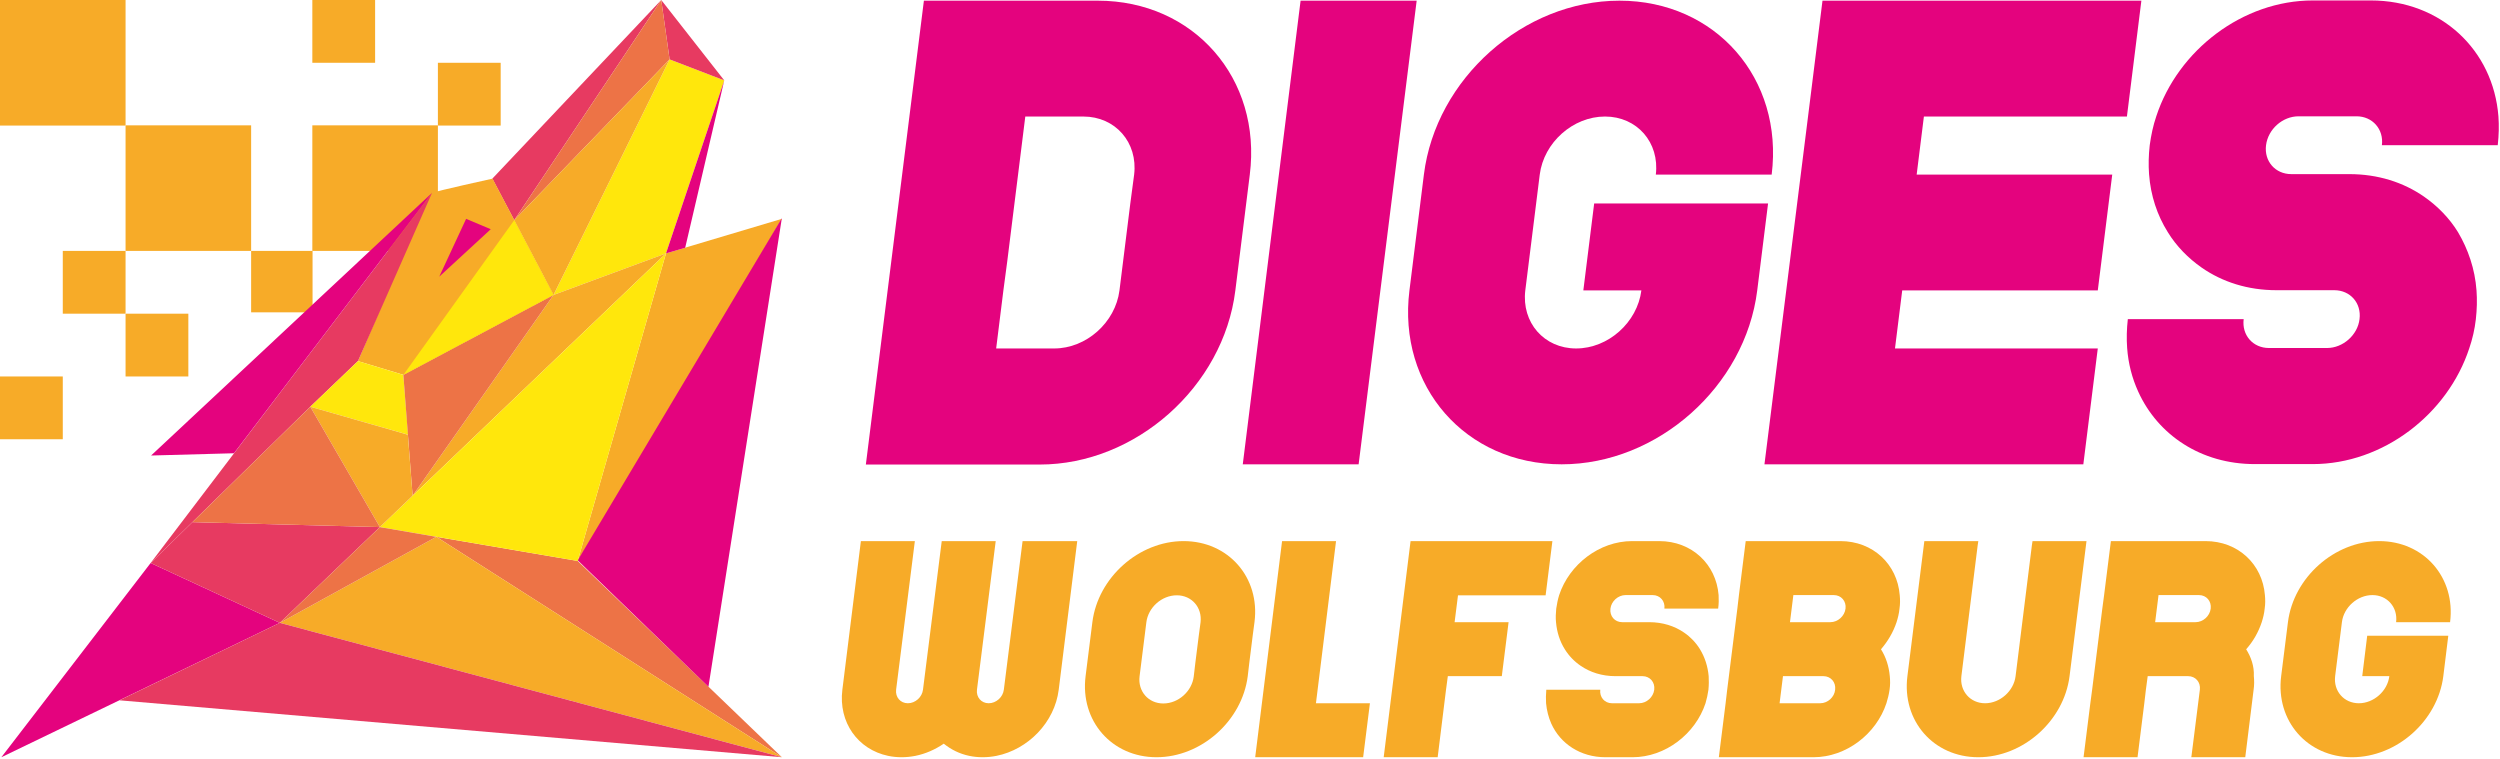 <?xml version="1.0" encoding="UTF-8" standalone="no"?>
<!DOCTYPE svg PUBLIC "-//W3C//DTD SVG 1.1//EN" "http://www.w3.org/Graphics/SVG/1.1/DTD/svg11.dtd">
<svg width="100%" height="100%" viewBox="0 0 1107 336" version="1.1" xmlns="http://www.w3.org/2000/svg" xmlns:xlink="http://www.w3.org/1999/xlink" xml:space="preserve" xmlns:serif="http://www.serif.com/" style="fill-rule:evenodd;clip-rule:evenodd;stroke-linejoin:round;stroke-miterlimit:1.414;">
    <g transform="matrix(1,0,0,1,-473,-310.2)">
        <rect x="473" y="310.2" width="55.6" height="55.6" style="fill:rgb(247,171,40);"/>
        <rect x="528.6" y="365.7" width="55.6" height="55.6" style="fill:rgb(247,171,40);"/>
        <rect x="584.2" y="421.3" width="27.2" height="27.2" style="fill:rgb(247,171,40);"/>
        <rect x="500.8" y="421.3" width="27.8" height="27.8" style="fill:rgb(247,171,40);"/>
        <rect x="528.6" y="449.1" width="27.8" height="27.8" style="fill:rgb(247,171,40);"/>
        <rect x="611.3" y="365.7" width="55.6" height="55.6" style="fill:rgb(247,171,40);"/>
        <rect x="473" y="476.9" width="27.8" height="27.8" style="fill:rgb(247,171,40);"/>
        <rect x="666.9" y="338" width="27.8" height="27.8" style="fill:rgb(247,171,40);"/>
        <rect x="611.3" y="310.2" width="27.8" height="27.8" style="fill:rgb(247,171,40);"/>
        <path d="M473.6,645.5L596.9,586L539.7,559.5L473.6,645.5Z" style="fill:rgb(228,3,126);fill-rule:nonzero;"/>
        <path d="M539.7,559.5L558.2,541.4L641.2,543.6L596.9,586L539.7,559.5Z" style="fill:rgb(231,58,97);fill-rule:nonzero;"/>
        <path d="M769.5,336.5L718.1,440.8L767.9,422.4L793.7,345.8L769.5,336.5Z" style="fill:rgb(255,231,12);fill-rule:nonzero;"/>
        <path d="M765.8,310.2L691,389.3L700.7,407.7L765.8,310.2Z" style="fill:rgb(231,58,97);fill-rule:nonzero;"/>
        <g>
            <path d="M631.5,470.1C631.5,470.1 662.7,396.4 664.4,395.6C666.1,394.8 691.1,389.3 691.1,389.3L713.6,432.2L718.2,440.8L651.7,476.2L631.5,470.1Z" style="fill:rgb(247,171,40);fill-rule:nonzero;"/>
            <path d="M539.7,559.5L664.3,395.6L631.5,470.1L610.4,490.3L539.7,559.5Z" style="fill:rgb(231,58,97);fill-rule:nonzero;"/>
            <path d="M539.9,511.9L664.3,395.6L576.6,510.9L539.9,511.9Z" style="fill:rgb(228,3,126);fill-rule:nonzero;"/>
            <path d="M653.7,502.7L651.6,476.2L631.5,470.1L610.4,490.3L653.7,502.7Z" style="fill:rgb(255,231,12);fill-rule:nonzero;"/>
            <path d="M655.7,529.7L767.9,422.4L718.1,440.8L655.7,529.7Z" style="fill:rgb(247,171,40);fill-rule:nonzero;"/>
            <path d="M666.2,547.9L728.8,558.6L819.2,645.5L666.2,547.9Z" style="fill:rgb(237,115,70);fill-rule:nonzero;"/>
            <path d="M819.2,407.1L767.9,422.4L728.8,558.6L752.7,520.2L819.2,407.1Z" style="fill:rgb(247,171,40);fill-rule:nonzero;"/>
            <path d="M786.7,614.3L819.2,406.8L728.8,558.3L786.7,614.3Z" style="fill:rgb(228,3,126);fill-rule:nonzero;"/>
            <path d="M776.4,419.9L793.7,345.8L767.9,422.4L776.4,419.9Z" style="fill:rgb(228,3,126);fill-rule:nonzero;"/>
            <path d="M679.4,407.1L690.3,411.7L667.5,432.7L679.4,407.1Z" style="fill:rgb(228,3,126);fill-rule:nonzero;"/>
            <path d="M655.7,529.7L718.1,440.8L651.6,476.2L655.7,529.7Z" style="fill:rgb(237,115,70);fill-rule:nonzero;"/>
            <path d="M767.9,422.4L728.8,558.6L641.2,543.6L767.9,422.4Z" style="fill:rgb(255,231,12);fill-rule:nonzero;"/>
            <path d="M765.8,310.2L793.7,345.8L769.5,336.5L765.8,310.2Z" style="fill:rgb(231,58,97);fill-rule:nonzero;"/>
            <path d="M700.7,407.7L765.8,310.2L769.5,336.5L700.7,407.7Z" style="fill:rgb(237,115,70);fill-rule:nonzero;"/>
            <path d="M700.7,407.7L718.1,440.8L769.5,336.5L700.7,407.7Z" style="fill:rgb(247,171,40);fill-rule:nonzero;"/>
            <path d="M700.7,407.7L651.6,476.2L718.1,440.8L700.7,407.7Z" style="fill:rgb(255,231,12);fill-rule:nonzero;"/>
            <path d="M610.4,490.3L641.2,543.6L655.7,529.7L653.6,502.7L610.4,490.3Z" style="fill:rgb(247,171,40);fill-rule:nonzero;"/>
            <path d="M558.2,541.4L610.4,490.3L641.2,543.6L558.2,541.4Z" style="fill:rgb(237,115,70);fill-rule:nonzero;"/>
            <path d="M819.2,645.5L666.2,547.9L596.9,586L819.2,645.5Z" style="fill:rgb(247,171,40);fill-rule:nonzero;"/>
            <path d="M666.2,547.9L641.2,543.6L596.9,586L666.2,547.9Z" style="fill:rgb(237,115,70);fill-rule:nonzero;"/>
            <path d="M525.9,620.3L596.9,586L819.2,645.5L525.9,620.3Z" style="fill:rgb(231,58,97);fill-rule:nonzero;"/>
            <path d="M1074.6,515.8L1023.3,515.8L1048.9,310.5L1100.3,310.5L1074.6,515.8Z" style="fill:rgb(228,3,126);fill-rule:nonzero;"/>
            <path d="M1414.8,361.8L1421.2,310.5L1280,310.5L1273.6,361.8L1254.3,515.8L1395.5,515.8L1401.9,464.5L1312.1,464.5L1315.3,438.8L1401.9,438.8L1408.3,387.5L1321.7,387.5L1324.9,361.8L1414.8,361.8Z" style="fill:rgb(228,3,126);fill-rule:nonzero;"/>
            <path d="M1178.9,400.3L1174.1,438.8L1199.8,438.8C1198,453 1185.1,464.5 1170.9,464.5C1156.7,464.5 1146.7,453 1148.4,438.8L1154.8,387.5C1156.6,373.3 1169.5,361.8 1183.7,361.8C1197.9,361.8 1207.9,373.3 1206.2,387.5L1257.5,387.5C1262.8,345 1232.7,310.5 1190.1,310.5C1147.6,310.5 1108.8,345 1103.5,387.5L1097.1,438.8C1091.8,481.3 1121.9,515.8 1164.5,515.8C1207,515.8 1245.8,481.3 1251.1,438.8L1255.9,400.3L1204.6,400.3L1178.9,400.3Z" style="fill:rgb(228,3,126);fill-rule:nonzero;"/>
            <path d="M959.1,310.5L882.1,310.5L856.4,515.9L933.4,515.9C975.9,515.9 1014.7,481.4 1020,438.9L1026.4,387.6C1031.8,345 1001.6,310.5 959.1,310.5M973.5,400.3L968.7,438.8C966.9,453 954,464.5 939.8,464.5L914.1,464.5L917.3,438.8L919,426L922.2,400.3L923.8,387.5L927,361.8L952.7,361.8C966.9,361.8 976.9,373.3 975.2,387.5L973.5,400.3Z" style="fill:rgb(228,3,126);fill-rule:nonzero;"/>
            <path d="M1569.6,438.8C1569.9,442.9 1569.8,447.2 1569.3,451.6C1568.8,456 1567.8,460.3 1566.4,464.4C1556.8,493.7 1528.1,515.7 1497.1,515.7L1471.4,515.7C1447.6,515.7 1428.5,502.8 1419.8,483.6C1417.1,477.7 1415.4,471.2 1414.9,464.3C1414.6,460.2 1414.7,455.9 1415.2,451.5L1466.5,451.5C1465.6,458.6 1470.6,464.3 1477.7,464.3L1503.4,464.3C1510.5,464.3 1517,458.5 1517.8,451.5C1518.7,444.4 1513.7,438.7 1506.6,438.7L1481,438.7C1468.4,438.7 1457.1,435.1 1447.9,428.7C1441.9,424.5 1436.7,419.2 1432.9,413C1428.2,405.5 1425.3,396.8 1424.6,387.3C1424.3,383.2 1424.4,378.9 1424.9,374.5C1425.5,370.1 1426.4,365.8 1427.8,361.7C1437.4,332.4 1466.1,310.4 1497.1,310.4L1522.8,310.4C1553.9,310.4 1577,332.4 1579.3,361.7C1579.6,365.8 1579.5,370.1 1579,374.5L1527.7,374.5C1528.6,367.4 1523.5,361.7 1516.5,361.7L1490.8,361.7C1483.7,361.7 1477.3,367.4 1476.4,374.5C1475.5,381.6 1480.5,387.3 1487.6,387.3L1513.3,387.3C1525.9,387.3 1537.2,390.9 1546.4,397.3C1552.4,401.5 1557.6,406.8 1561.4,413C1565.9,420.6 1568.9,429.3 1569.6,438.8" style="fill:rgb(228,3,126);fill-rule:nonzero;"/>
            <path d="M1055.7,621.6L1064.6,549.8L1040.7,549.8L1028.8,645.5L1076.6,645.5L1079.6,621.6L1055.7,621.6Z" style="fill:rgb(247,171,40);fill-rule:nonzero;"/>
            <path d="M997.1,549.8C977.3,549.8 959.2,565.9 956.7,585.7L953.7,609.6C951.2,629.4 965.3,645.5 985.1,645.5C1004.9,645.5 1023,629.4 1025.5,609.6L1026.2,603.6L1027.7,591.6L1028.5,585.6C1031,565.9 1016.9,549.8 997.1,549.8M1002.3,603.7L1001.6,609.7C1000.8,616.3 994.8,621.7 988.1,621.7C981.5,621.7 976.8,616.3 977.6,609.7L980.6,585.8C981.4,579.2 987.4,573.8 994.1,573.8C1000.7,573.8 1005.4,579.2 1004.6,585.8L1003.8,591.8L1002.3,603.7Z" style="fill:rgb(247,171,40);fill-rule:nonzero;"/>
            <path d="M1113.3,615.6L1114.1,609.6L1138,609.6L1141,585.7L1117.1,585.7L1118.6,573.8L1157.4,573.8L1160.4,549.8L1097.6,549.8L1085.7,645.5L1109.6,645.5L1113.3,615.6Z" style="fill:rgb(247,171,40);fill-rule:nonzero;"/>
            <path d="M1305.9,597.7C1308.9,594.2 1311.3,590.2 1312.8,585.7C1313.4,583.8 1313.9,581.8 1314.1,579.7C1314.4,577.7 1314.4,575.7 1314.2,573.7C1313.1,560.1 1302.4,549.8 1287.9,549.8L1275.9,549.8L1269.9,549.8L1246,549.8L1243,573.7L1242.3,579.7L1237.8,615.6L1237.1,621.6L1234.1,645.5L1276,645.5C1290.5,645.5 1303.8,635.2 1308.3,621.6C1308.9,619.7 1309.4,617.7 1309.7,615.6C1310,613.6 1310,611.6 1309.8,609.6C1309.4,605.2 1308.1,601.2 1305.9,597.7M1279,621.6L1261,621.6L1262.5,609.6L1280.4,609.6C1283.7,609.6 1286,612.3 1285.6,615.6C1285.3,618.9 1282.3,621.6 1279,621.6M1283.5,585.7L1265.6,585.7L1267.1,573.7L1285,573.7C1288.3,573.7 1290.6,576.4 1290.2,579.7C1289.8,583 1286.8,585.7 1283.5,585.7" style="fill:rgb(247,171,40);fill-rule:nonzero;"/>
            <path d="M1373,549.8L1372.7,551.8L1365.5,609.6C1364.7,616.2 1358.6,621.6 1352,621.6C1345.4,621.6 1340.7,616.2 1341.5,609.6L1348.7,551.8L1349,549.8L1325.1,549.8L1317.6,609.6C1315.1,629.4 1329.2,645.5 1349,645.5C1368.8,645.5 1386.9,629.4 1389.4,609.6L1396.9,549.8L1373,549.8Z" style="fill:rgb(247,171,40);fill-rule:nonzero;"/>
            <path d="M1467.6,597.7C1470.7,594.2 1473,590.2 1474.5,585.7C1475.1,583.8 1475.6,581.8 1475.8,579.7C1476.1,577.7 1476.1,575.7 1475.9,573.7C1474.8,560.1 1464.1,549.8 1449.6,549.8L1437.6,549.8L1431.6,549.8L1407.7,549.8L1404.7,573.7L1403.9,579.7L1399.4,615.6L1398.6,621.6L1395.6,645.5L1419.5,645.5L1422.5,621.6L1423.2,615.6L1424,609.6L1441.9,609.6C1445.2,609.6 1447.5,612.3 1447.1,615.6L1443.4,644.9L1443.3,645.5L1467.2,645.5L1470.9,615.6C1471.2,613.6 1471.2,611.6 1471,609.6C1471.2,605.2 1469.8,601.2 1467.6,597.7M1445.2,585.7L1427.3,585.7L1428.8,573.7L1446.7,573.7C1450,573.7 1452.3,576.4 1451.9,579.7C1451.5,583 1448.5,585.7 1445.2,585.7" style="fill:rgb(247,171,40);fill-rule:nonzero;"/>
            <path d="M1521.2,591.7L1519,609.6L1531,609.6C1530.2,616.2 1524.1,621.6 1517.5,621.6C1510.9,621.6 1506.2,616.2 1507,609.6L1510,585.7C1510.8,579.1 1516.9,573.7 1523.5,573.7C1530.1,573.7 1534.8,579.1 1534,585.7L1557.9,585.7C1560.4,565.9 1546.3,549.8 1526.5,549.8C1506.7,549.8 1488.6,565.9 1486.1,585.7L1483.1,609.6C1480.6,629.4 1494.7,645.5 1514.5,645.5C1534.3,645.5 1552.4,629.4 1554.9,609.6L1557.1,591.7L1533.2,591.7L1521.2,591.7Z" style="fill:rgb(247,171,40);fill-rule:nonzero;"/>
            <path d="M925.8,549.8L921.2,586.3L917.5,615.6C917.1,618.9 914.1,621.6 910.8,621.6C907.5,621.6 905.2,618.9 905.6,615.6L909.3,586.3L913.9,549.8L890,549.8L885.4,586.3L881.7,615.6C881.3,618.9 878.3,621.6 875,621.6C871.7,621.6 869.4,618.9 869.8,615.6L873.5,586.3L878.1,549.8L854.2,549.8L846,615.6C844.2,630.1 852.9,642.1 866.3,644.9C868.2,645.3 870.2,645.5 872.2,645.5C874.2,645.5 876.3,645.3 878.3,644.9C882.8,644 887.1,642.1 890.9,639.5C894.1,642.1 897.9,644 902.2,644.9C904.1,645.3 906.1,645.5 908.1,645.5C910.1,645.5 912.2,645.3 914.2,644.9C928.2,642.1 940,630.1 941.8,615.6L950,549.8L925.8,549.8Z" style="fill:rgb(247,171,40);fill-rule:nonzero;"/>
            <path d="M1229.6,609.6C1229.7,611.5 1229.7,613.5 1229.5,615.6C1229.2,617.6 1228.8,619.6 1228.2,621.6C1223.7,635.2 1210.4,645.5 1195.9,645.5L1183.9,645.5C1172.8,645.5 1163.9,639.5 1159.9,630.6C1158.7,627.9 1157.9,624.8 1157.6,621.6C1157.5,619.7 1157.5,617.7 1157.7,615.6L1181.6,615.6C1181.2,618.9 1183.5,621.6 1186.8,621.6L1198.8,621.6C1202.1,621.6 1205.1,618.9 1205.5,615.6C1205.9,612.3 1203.6,609.6 1200.3,609.6L1188.3,609.6C1182.4,609.6 1177.1,607.9 1172.9,605C1170.1,603.1 1167.7,600.6 1165.9,597.7C1163.7,594.2 1162.4,590.2 1162,585.7C1161.8,583.8 1161.9,581.8 1162.1,579.7C1162.4,577.7 1162.8,575.6 1163.4,573.7C1167.9,560.1 1181.2,549.8 1195.7,549.8L1207.7,549.8C1222.2,549.8 1232.9,560.1 1234,573.7C1234.1,575.6 1234.1,577.6 1233.8,579.7L1210,579.7C1210.4,576.4 1208.1,573.7 1204.8,573.7L1192.8,573.7C1189.5,573.7 1186.5,576.4 1186.1,579.7C1185.7,583 1188,585.7 1191.3,585.7L1203.3,585.7C1209.2,585.7 1214.5,587.4 1218.7,590.3C1221.5,592.2 1223.9,594.7 1225.7,597.6C1227.9,601.2 1229.2,605.2 1229.6,609.6" style="fill:rgb(247,171,40);fill-rule:nonzero;"/>
        </g>
    </g>
</svg>
